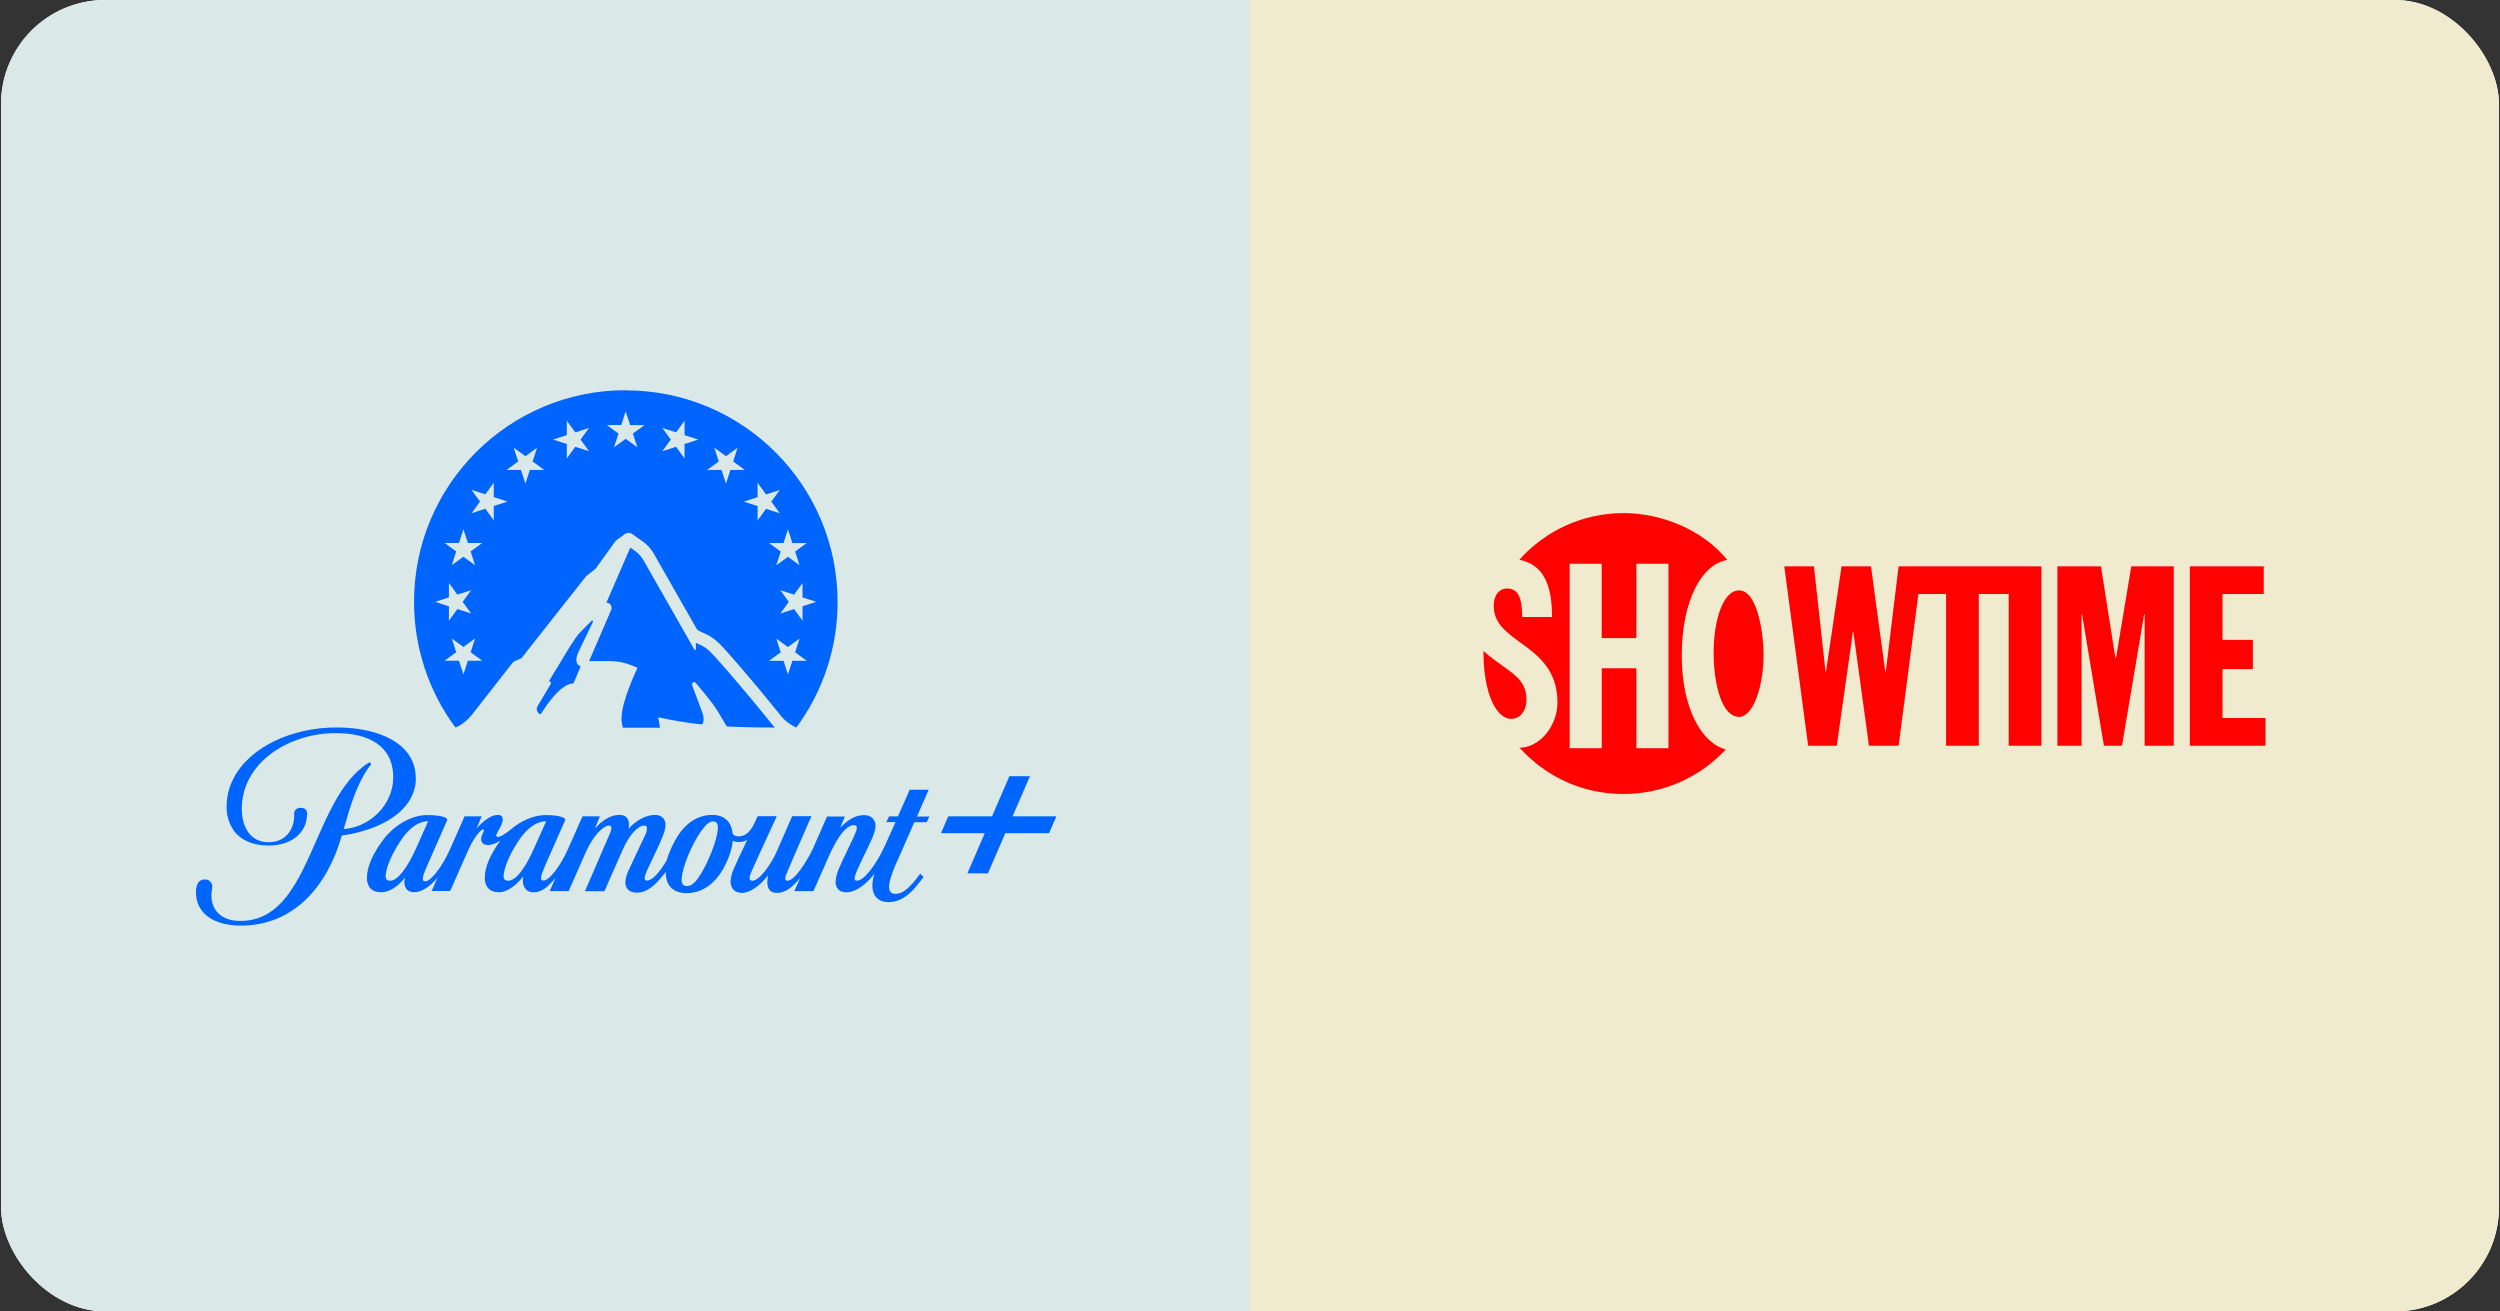 <svg width="1201" height="630" viewBox="0 0 1201 630" fill="none" xmlns="http://www.w3.org/2000/svg">
<rect x="0" y="0" width="1201" height="630" fill="#333333" stroke="none"/>
<g clip-path="url(#clip0_3362_54058)">
<rect x="0.5" width="1200" height="630" rx="50" fill="white"/>
<rect x="0.5" width="600" height="630" fill="#DAE8E7"/>
<rect x="600.5" width="600" height="630" fill="#F0EACF"/>
<g clip-path="url(#clip1_3362_54058)">
<path d="M278.3 319.699C277.293 319.296 275.601 317.403 278.381 312.206L284.826 298.751C285.028 298.349 284.544 297.825 284.262 298.187L278.623 303.867C275.964 306.647 271.452 314.462 270.566 315.912L263.718 327.232C264.242 327.232 264.644 327.635 264.685 328.118C264.685 328.279 264.685 328.44 264.564 328.602L258.32 339.116C256.789 341.734 259.528 343.547 259.891 342.943C269.72 327.111 275.44 328.36 275.44 328.36L278.703 320.746C278.864 320.384 278.703 319.9 278.341 319.739C278.341 319.739 278.341 319.739 278.3 319.739V319.699ZM300.618 187.448C244.422 187.448 198.902 232.968 198.902 289.124C198.902 310.877 205.83 332.026 218.802 349.509C223.072 347.656 225.448 344.916 227.14 342.822L246.074 318.611C246.476 318.088 247 317.685 247.604 317.443L250.465 316.234L281.604 276.757L286.116 273.212L295.381 260.321C295.622 259.999 295.904 259.676 296.227 259.435L300.295 256.494C301.302 255.769 302.632 255.769 303.639 256.494L308.553 259.958C311.172 261.771 313.267 264.228 314.717 267.088L334.416 301.652C334.738 302.296 335.302 302.82 335.946 303.142C339.814 305.076 342.15 305.398 347.226 310.877C349.602 313.415 359.915 324.976 374.377 342.902C376.472 345.762 379.291 348.059 382.554 349.509C395.445 332.066 402.414 310.917 402.374 289.204C402.374 233.049 356.854 187.528 300.658 187.528L300.618 187.448ZM226.335 294.723L219.728 292.588L215.659 298.187V291.259L209.053 289.124L215.659 286.989V280.06L219.728 285.659L226.335 283.524L222.266 289.124L226.335 294.723ZM224.764 317.403L222.629 324.009L220.494 317.403H213.565L219.164 313.334L217.029 306.728L222.629 310.796L228.228 306.728L226.093 313.334L231.692 317.403H224.764ZM226.093 264.913L228.228 271.52L222.629 267.451L217.029 271.52L219.164 264.913L213.565 260.845H220.494L222.629 254.238L224.764 260.845H231.692L226.093 264.913ZM237.211 250.008L233.143 244.409L226.536 246.544L230.605 240.944L226.536 235.345L233.143 237.48L237.211 231.881V238.809L243.818 240.944L237.211 243.079V250.008V250.008ZM254.533 225.758L252.398 232.364L250.263 225.758H243.334L248.934 221.689L246.799 215.082L252.398 219.151L257.998 215.082L255.863 221.689L261.462 225.758H254.533ZM276.367 214.639L272.298 220.239V213.31L265.692 211.175L272.298 209.04V202.111L276.367 207.71L282.973 205.575L278.905 211.175L282.973 216.774L276.367 214.639V214.639ZM304.042 208.274L306.177 214.881L300.577 210.812L294.978 214.881L297.113 208.274L291.514 204.206H298.442L300.577 197.599L302.712 204.206H309.641L304.042 208.274ZM328.856 213.31V220.239L324.788 214.639L318.181 216.774L322.25 211.175L318.181 205.575L324.788 207.71L328.856 202.111V209.04L335.463 211.175L328.856 213.31V213.31ZM374.86 283.524L381.467 285.659L385.535 280.06V286.989L392.142 289.124L385.535 291.259V298.187L381.467 292.588L374.86 294.723L378.929 289.124L374.86 283.524ZM348.757 232.364L346.621 225.758H339.693L345.292 221.689L343.157 215.082L348.757 219.151L354.356 215.082L352.221 221.689L357.82 225.758H350.892L348.757 232.364ZM363.943 250.049V243.12L357.337 240.985L363.943 238.85V231.921L368.012 237.52L374.619 235.385L370.55 240.985L374.619 246.584L368.012 244.449L363.943 250.049V250.049ZM376.391 260.885L378.526 254.278L380.661 260.885H387.59L381.99 264.953L384.126 271.56L378.526 267.491L372.927 271.56L375.062 264.953L369.462 260.885H376.391ZM380.661 317.443L378.526 324.049L376.391 317.443H369.462L375.062 313.374L372.927 306.768L378.526 310.836L384.126 306.768L381.99 313.374L387.59 317.443H380.661ZM337.356 347.938C337.84 347.213 338.645 345.279 337.155 341.653L332.643 329.568C332.039 328.038 333.368 327.071 334.254 328.118C334.254 328.118 342.754 337.907 344.97 342.016L349.159 348.985C352.785 349.227 362.735 349.509 372.322 349.509C371.356 348.542 370.469 347.535 369.664 346.447C353.309 326.185 342.915 314.905 342.835 314.784C339.532 311.199 338.001 310.474 335.463 309.346C335.1 309.185 334.698 308.983 334.295 308.822V311.884C334.295 312.085 334.174 312.287 333.972 312.287C333.811 312.287 333.65 312.206 333.57 312.045L309.52 269.828L309.44 269.707C308.433 267.733 306.942 266.001 305.129 264.712L302.793 263.06L291.312 289.526C292.682 289.526 293.81 290.654 293.81 292.024C293.81 292.346 293.729 292.709 293.608 293.031L283.014 317.564H292.762C296.509 317.564 300.255 318.289 303.719 319.739L306.298 320.787C306.298 320.787 298.563 336.699 298.563 345.078C298.563 346.608 298.805 348.099 299.208 349.589H317.053L316.207 344.554C323.217 346.125 330.266 347.293 337.397 348.059L337.356 347.938ZM199.707 373.719C199.707 357.364 182.345 349.468 161.72 349.468C139.644 349.468 119.382 359.257 111.97 374.404C109.915 378.432 108.868 382.904 108.868 387.456C108.787 391.363 109.875 395.231 111.97 398.534C115.152 403.247 120.832 406.188 129.171 406.188C139.403 406.188 147.54 400.588 147.54 390.799C147.54 390.799 147.701 388.06 144.519 388.06C141.941 388.06 141.256 389.873 141.336 390.799C141.699 398.453 137.147 404.617 129.05 404.617C119.946 404.617 116.159 396.882 116.159 388.624C116.159 371.705 128.889 360.506 142.182 355.632C148.386 353.295 154.992 352.127 161.599 352.208C176.625 352.208 188.911 357.968 188.911 373.437C188.911 386.328 178.075 397.325 165.104 398.292L165.627 396.56C168.286 387.093 171.549 376.7 176.866 369.046C177.189 368.603 177.712 367.838 178.317 367.072L177.551 366.146C176.423 366.831 175.336 367.596 174.288 368.402C149.393 387.818 148.668 442.403 115.514 442.403C114.387 442.403 113.218 442.322 112.09 442.161C105.202 441.033 101.536 436.4 101.536 429.955C101.536 428.666 101.979 426.934 101.979 425.927C102.019 424.114 100.61 422.583 98.757 422.503C98.757 422.503 98.757 422.503 98.716 422.503H98.354C95.453 422.503 94.245 424.839 94.164 428.183C93.922 437.81 101.053 443.41 112.05 444.497C113.259 444.578 114.467 444.659 115.756 444.659C141.618 444.659 157.49 425.081 164.217 401.354C167.641 400.951 171.025 400.226 174.288 399.219C186.293 395.875 199.788 387.859 199.788 373.679L199.707 373.719ZM446.082 379.399H436.978L434.923 384.193L431.338 392.209H427.108L425.819 394.949H430.21L424.893 406.711C421.106 414.97 415.184 423.067 411.76 423.067C410.995 423.067 410.552 422.744 410.552 422.019C410.552 421.294 410.793 420.569 411.599 418.474C412.646 415.977 414.419 412.351 415.708 409.692C417.601 405.825 420.622 399.823 420.622 396.882C420.622 393.942 418.729 391.565 415.023 391.565C410.834 391.565 407.047 394.062 403.582 397.688L405.879 392.25H397.298L390.329 408.162C387.509 413.761 381.829 423.107 378.284 423.107C377.519 423.107 377.237 422.664 377.237 421.898C377.318 421.214 377.479 420.569 377.761 419.924C378.083 419.24 382.232 409.451 382.232 409.451L389.805 392.088H380.54L373.168 409.008C370.912 414.244 365.152 423.107 361.406 423.107C360.761 423.187 360.197 422.704 360.116 422.06V421.737C360.116 420.811 360.801 419.159 361.325 417.951L365.192 409.451L373.168 392.088H363.984L362.171 396.036C360.801 398.695 358.545 401.797 354.88 401.797C353.147 401.797 352.301 401.112 351.939 400.427C351.415 394.586 347.669 391.484 342.231 391.484C334.657 391.484 329.259 395.956 325.674 401.434C323.338 405.181 321.485 409.249 320.195 413.479C316.932 418.877 313.508 423.026 310.809 423.026C310.125 423.026 309.681 422.664 309.681 421.737C309.681 420.811 310.608 418.797 310.89 418.031L316.892 405.302C318.544 401.354 319.712 398.776 319.712 396.197C319.712 393.458 317.819 391.484 314.717 391.484C310.407 391.484 305.693 393.982 301.987 398.091C302.108 397.446 302.148 396.761 302.148 396.117C302.148 393.096 300.618 391.484 297.516 391.484C293.568 391.484 289.459 393.821 285.753 398.091L288.17 392.169H279.831L272.782 408.081C269.438 415.574 264.04 423.026 261.019 423.026C260.334 423.026 259.891 422.664 259.891 421.737C259.891 420.287 261.502 416.742 262.106 415.292L271.452 394.143C272.137 392.532 267.666 391.565 261.986 391.565C256.306 391.565 250.142 394.465 245.751 398.171C242.65 400.749 240.353 402.039 239.225 402.039C238.863 402.119 238.5 401.877 238.42 401.515C238.42 401.475 238.42 401.394 238.42 401.354C238.42 400.065 241.522 396.439 241.522 393.619C241.522 392.33 240.837 391.484 239.105 391.484C235.761 391.484 231.813 394.667 228.953 398.01L231.37 392.169H223.193L216.143 408.081C212.799 415.574 207.281 423.389 204.219 423.389C203.534 423.389 203.091 423.026 203.091 422.1C203.091 420.65 204.622 417.185 205.427 415.372L214.773 394.143C215.458 392.532 210.987 391.565 205.307 391.565C196.887 391.565 188.71 397.245 184.359 403.086C179.565 409.37 176.302 416.057 176.262 421.496C176.182 425.886 178.478 428.626 183.03 428.626C188.106 428.626 192.214 424.597 194.551 421.576C194.43 422.18 194.309 422.785 194.229 423.389C194.229 426.41 195.437 428.626 199.143 428.626C202.406 428.626 206.717 425.886 210.221 421.576L207.401 428.021H216.264L225.005 408.242C227.906 401.797 231.169 398.453 232.055 398.453C232.256 398.453 232.458 398.534 232.498 398.776C232.498 398.776 232.498 398.816 232.498 398.856C232.498 399.541 231.128 401.354 231.128 403.005C231.128 404.657 232.055 405.946 234.472 405.946C236.365 405.946 238.5 405.02 240.394 403.811C235.922 409.894 232.901 416.259 232.901 421.496C232.82 425.886 235.116 428.626 239.669 428.626C244.462 428.626 248.934 424.074 251.351 421.052C251.27 421.737 251.19 422.462 251.19 423.187C251.19 426.128 252.841 428.666 256.265 428.666C260.052 428.666 263.073 426.33 266.9 421.697L264.08 428.062H273.184L281.523 409.169C285.149 400.991 290.104 396.6 292.521 396.6C293.125 396.52 293.689 396.963 293.729 397.567V397.809C293.649 398.735 293.367 399.622 292.964 400.467L281 428.142H290.345L298.845 408.887C302.471 400.629 306.499 396.6 309.52 396.6C310.447 396.6 310.809 397.043 310.809 398.05C310.729 399.098 310.447 400.145 309.963 401.072L301.786 418.515C301.02 420.206 300.577 421.979 300.416 423.832C300.416 426.491 301.866 428.827 305.935 428.827C311.252 428.827 315.281 424.799 319.833 418.837V420.126C320.195 424.92 322.854 429.069 329.904 429.069C338.242 429.069 345.01 423.308 349.079 414.124C350.61 410.901 351.617 407.437 352.06 403.892C352.986 404.375 353.993 404.576 355 404.496C356.37 404.496 357.74 404.174 358.948 403.489L357.498 406.591C355.806 410.095 353.993 413.962 352.583 417.225C351.657 419.159 351.133 421.254 350.972 423.349C350.972 426.612 352.785 428.948 356.491 428.948C360.197 428.948 365.273 425.443 368.939 420.529H369.019C368.777 421.536 368.657 422.583 368.616 423.631C368.616 426.37 369.462 428.948 373.249 428.948C377.64 428.948 381.064 425.766 384.408 421.737L381.588 428.102H390.772L398.144 411.425C402.334 402.039 406.483 396.359 410.35 396.359C410.995 396.359 411.599 396.842 411.639 397.486V397.728C411.639 399.34 409.343 403.65 407.329 407.96C405.436 411.908 403.985 414.929 403.019 417.306C402.092 419.28 401.568 421.415 401.407 423.59C401.407 426.45 403.019 428.666 406.563 428.666C411.881 428.666 417.239 423.51 420.139 419.642C419.495 421.496 419.132 423.429 419.092 425.403C419.092 430.72 422.274 433.379 426.746 433.379C429.727 433.379 432.627 432.412 435.004 430.64C438.508 428.223 441.288 424.557 443.665 421.254L442.053 419.723C439.838 422.825 437.421 425.806 434.923 427.619C433.594 428.747 431.942 429.391 430.21 429.431C428.317 429.431 427.108 428.465 427.108 426.007C427.108 423.55 428.236 420.327 430.009 415.936C430.089 415.856 432.587 410.256 434.923 404.858C436.897 400.306 438.871 395.915 439.233 394.989H445.236L446.444 392.25H440.523L446.122 379.439L446.082 379.399ZM187.461 423.107C186.172 423.107 185.245 422.664 185.245 420.972C185.326 416.5 189.032 408.524 193.665 402.159C196.928 397.768 201.157 394.506 205.709 394.506L199.949 407.396C195.639 417.105 190.925 423.107 187.421 423.107H187.461ZM244.18 423.107C242.891 423.107 241.965 422.664 241.924 420.972C242.005 416.5 245.711 408.524 250.344 402.159C253.607 397.768 257.836 394.506 262.388 394.506L256.628 407.396C252.237 417.346 247.766 423.107 244.18 423.107V423.107ZM344.889 398.01C344.648 402.925 340.337 414.849 335.261 421.979C333.207 424.839 331.475 425.685 329.944 425.685C327.809 425.685 327.205 423.953 327.527 421.375C327.97 416.903 331.717 406.429 336.873 399.219C339.209 395.956 340.821 394.586 342.633 394.586C344.446 394.586 344.97 396.117 344.889 398.01V398.01ZM486.446 392.169L494.785 372.873H484.915L476.576 392.169H455.548L452.044 400.266H473.072L464.733 419.562H474.602L482.941 400.266H503.969L507.474 392.169H486.446Z" fill="#0064FF"/>
</g>
<path fill-rule="evenodd" clip-rule="evenodd" d="M807.92 314.902C807.92 287.869 817.896 270.825 829.807 269.022C817.897 254.345 798.004 246.495 779.941 246.495C760.049 246.495 742.183 255.155 729.875 268.9C741.619 271.237 745.609 281.12 745.609 296.406H731.246C731.246 287.38 729.373 282.707 724.042 282.707C721.649 282.707 719.792 283.929 718.695 286.006C718.644 286.118 718.592 286.232 718.539 286.347L718.539 286.347C718.432 286.577 718.324 286.811 718.224 287.045C717.811 288.207 717.583 289.549 717.583 291.031C717.583 299.377 723.685 303.811 730.44 308.72C738.816 314.807 748.198 321.625 748.198 337.536C748.198 348.748 739.623 359.208 729.967 359.208C742.654 373.107 759.988 381.431 779.941 381.431C799.345 381.431 816.816 373.198 829.091 360.018C817.775 357.161 807.92 340.833 807.92 314.902ZM801.523 359.438H786.124V321.043H769.491V359.438H754.063V270.825H769.461V306.518H786.124V270.825H801.523V359.438ZM733.303 336.032C733.303 341.546 730.257 345.334 725.962 345.334C718.559 345.334 712.512 332.292 712.665 312.727C715.857 315.618 718.986 317.841 721.803 319.843C728.408 324.536 733.303 328.014 733.303 336.032ZM823.223 313.472C823.223 298.551 827.549 283.629 835.454 283.629C844.852 283.629 847.228 306.691 847.228 313.975C847.228 329.965 842.202 344.383 835.454 344.383C827.35 344.384 823.223 329.189 823.223 313.472ZM964.972 272.054H977.004H980.676V358.255H964.973V285.373H950.61V358.255H934.906V285.373H921.594L912.09 358.255H897.85L890.355 303.655H890.126L882.388 358.255H868.635L857.165 272.054H871.407L876.966 322.669H877.208L884.687 272.054H898.808L905.693 322.669H905.936L912.089 272.054H921.38H923.314H964.972ZM988.38 272.054H1009.28L1016.27 316.239H1016.51L1023.88 272.054H1044.28V358.255H1030.28V295.056H1030.04L1019.4 358.255H1010.72L1000.21 295.056H999.984V358.255H988.379L988.38 272.054ZM1087.5 272.054H1052H1051.99V358.255H1088.34V344.935H1067.7V321.448H1082.29V307.396H1067.7V285.373H1087.5V272.054Z" fill="#FF0101"/>
</g>
<defs>
<clipPath id="clip0_3362_54058">
<rect x="0.5" width="1200" height="630" rx="50" fill="white"/>
</clipPath>
<clipPath id="clip1_3362_54058">
<rect width="413.35" height="257.171" fill="white" transform="translate(94.168 187.448)"/>
</clipPath>
</defs>
</svg>
